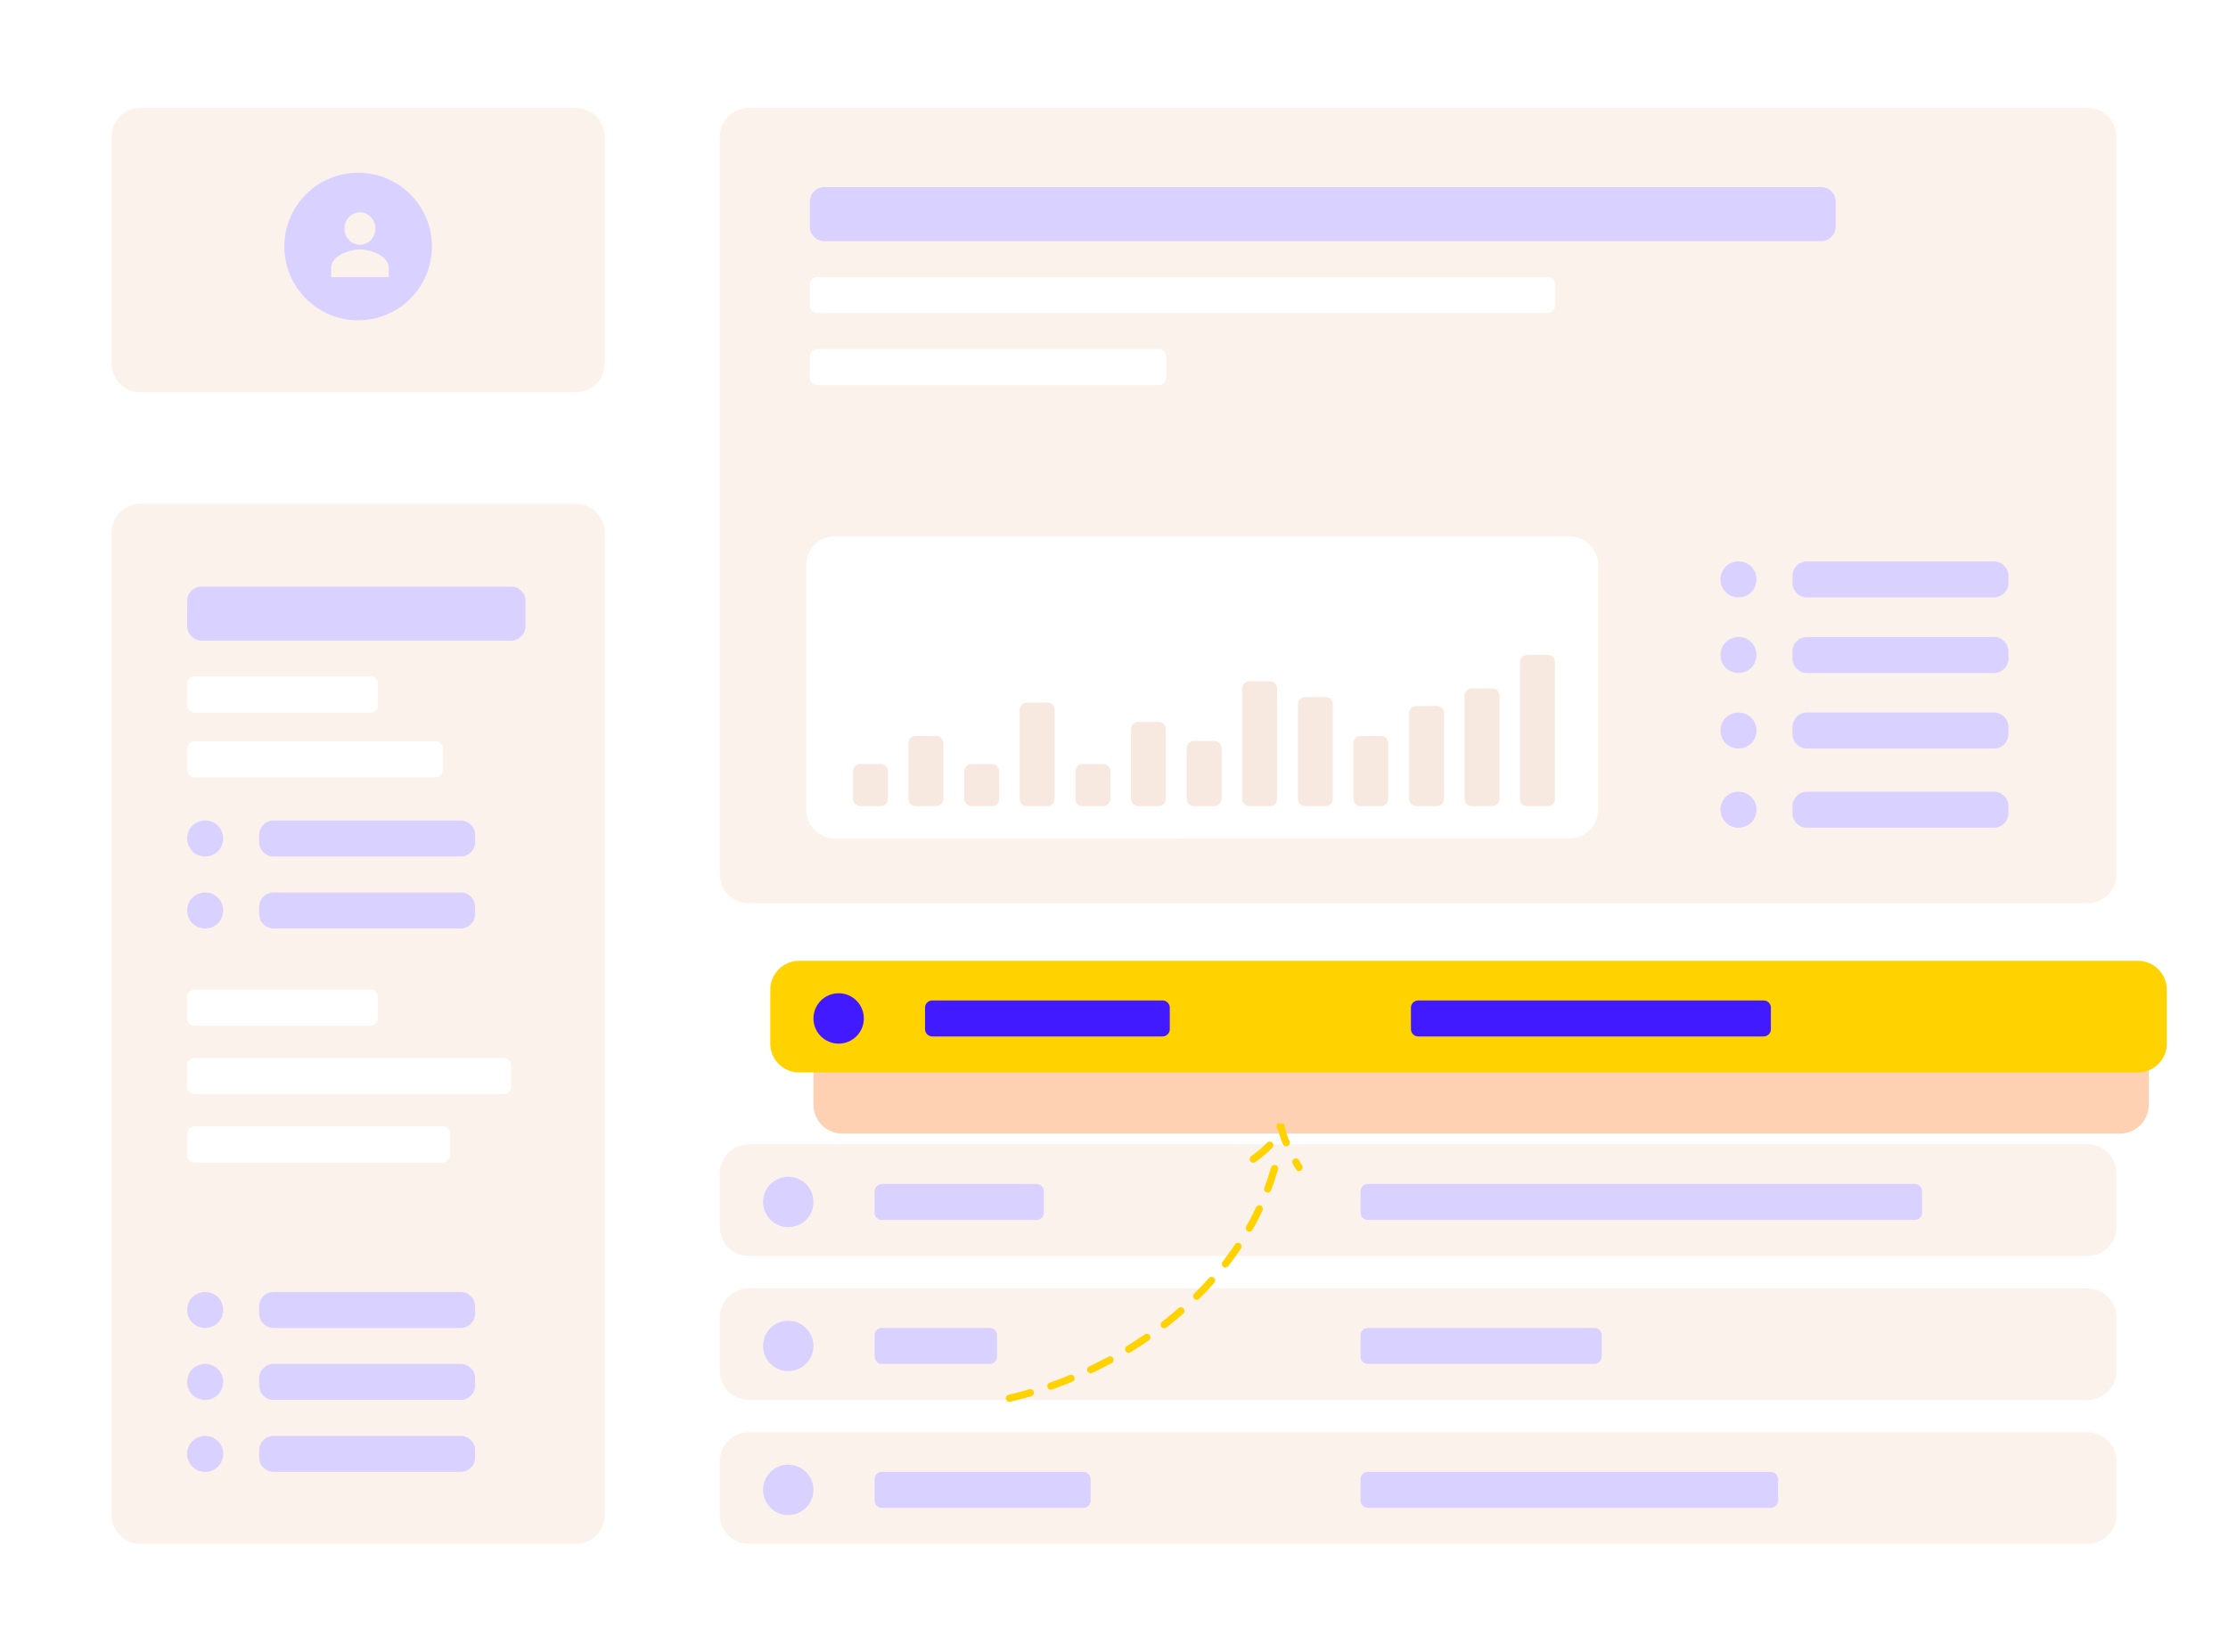 <?xml version="1.0" encoding="utf-8"?>
<!-- Generator: Adobe Illustrator 26.1.0, SVG Export Plug-In . SVG Version: 6.00 Build 0)  -->
<svg version="1.1" id="Calque_1" xmlns="http://www.w3.org/2000/svg" xmlns:xlink="http://www.w3.org/1999/xlink" x="0px" y="0px"
	 viewBox="0 0 619 459" style="enable-background:new 0 0 619 459;" xml:space="preserve">
<style type="text/css">
	.st0{fill:#FFFFFF;}
	.st1{fill:#FBF2EB;}
	.st2{fill-rule:evenodd;clip-rule:evenodd;fill:#D9D1FF;}
	.st3{fill:#D9D1FF;}
	.st4{fill-rule:evenodd;clip-rule:evenodd;fill:#FFFFFF;}
	.st5{fill-rule:evenodd;clip-rule:evenodd;fill:#F7E9DF;}
	.st6{opacity:0.3;filter:url(#a);}
	.st7{fill:#FF6501;}
	.st8{fill:#FFD200;}
	.st9{fill-rule:evenodd;clip-rule:evenodd;fill:#421AFF;}
	.st10{fill:#421AFF;}
	.st11{fill:none;stroke:#FFD200;stroke-width:2;stroke-linecap:round;stroke-dasharray:6,6;}
</style>
<filter  color-interpolation-filters="sRGB" filterUnits="userSpaceOnUse" height="71" id="a" width="411" x="206" y="264">
	<feFlood  flood-opacity="0" result="BackgroundImageFix"></feFlood>
	<feBlend  in="SourceGraphic" in2="BackgroundImageFix" mode="normal" result="shape"></feBlend>
	<feGaussianBlur  result="effect1_foregroundBlur" stdDeviation="10"></feGaussianBlur>
</filter>
<path class="st0" d="M0,0h619v459H0V0z"/>
<path class="st1" d="M39,140h121c4.4,0,8,3.6,8,8v273c0,4.4-3.6,8-8,8H39c-4.4,0-8-3.6-8-8V148C31,143.6,34.6,140,39,140z"/>
<path class="st1" d="M208,30h372c4.4,0,8,3.6,8,8v205c0,4.4-3.6,8-8,8H208c-4.4,0-8-3.6-8-8V38C200,33.6,203.6,30,208,30z"/>
<path class="st0" d="M232,149h204c4.4,0,8,3.6,8,8v68c0,4.4-3.6,8-8,8H232c-4.4,0-8-3.6-8-8v-68C224,152.6,227.6,149,232,149z"/>
<path class="st1" d="M39,30h121c4.4,0,8,3.6,8,8v63c0,4.4-3.6,8-8,8H39c-4.4,0-8-3.6-8-8V38C31,33.6,34.6,30,39,30z"/>
<path class="st2" d="M72,232c0-2.2,1.8-4,4-4h52c2.2,0,4,1.8,4,4v2c0,2.2-1.8,4-4,4H76c-2.2,0-4-1.8-4-4V232z"/>
<path class="st2" d="M72,383c0-2.2,1.8-4,4-4h52c2.2,0,4,1.8,4,4v2c0,2.2-1.8,4-4,4H76c-2.2,0-4-1.8-4-4V383z"/>
<path class="st2" d="M72,363c0-2.2,1.8-4,4-4h52c2.2,0,4,1.8,4,4v2c0,2.2-1.8,4-4,4H76c-2.2,0-4-1.8-4-4V363z"/>
<path class="st2" d="M72,252c0-2.2,1.8-4,4-4h52c2.2,0,4,1.8,4,4v2c0,2.2-1.8,4-4,4H76c-2.2,0-4-1.8-4-4V252z"/>
<path class="st2" d="M72,403c0-2.2,1.8-4,4-4h52c2.2,0,4,1.8,4,4v2c0,2.2-1.8,4-4,4H76c-2.2,0-4-1.8-4-4V403z"/>
<path class="st2" d="M498,224c0-2.2,1.8-4,4-4h52c2.2,0,4,1.8,4,4v2c0,2.2-1.8,4-4,4h-52c-2.2,0-4-1.8-4-4V224z"/>
<path class="st2" d="M498,202c0-2.2,1.8-4,4-4h52c2.2,0,4,1.8,4,4v2c0,2.2-1.8,4-4,4h-52c-2.2,0-4-1.8-4-4V202z"/>
<path class="st2" d="M498,181c0-2.2,1.8-4,4-4h52c2.2,0,4,1.8,4,4v2c0,2.2-1.8,4-4,4h-52c-2.2,0-4-1.8-4-4V181z"/>
<path class="st2" d="M498,160c0-2.2,1.8-4,4-4h52c2.2,0,4,1.8,4,4v2c0,2.2-1.8,4-4,4h-52c-2.2,0-4-1.8-4-4V160z"/>
<path class="st3" d="M57,228L57,228c2.8,0,5,2.2,5,5l0,0c0,2.8-2.2,5-5,5l0,0c-2.8,0-5-2.2-5-5l0,0C52,230.2,54.2,228,57,228z"/>
<path class="st3" d="M57,379L57,379c2.8,0,5,2.2,5,5l0,0c0,2.8-2.2,5-5,5l0,0c-2.8,0-5-2.2-5-5l0,0C52,381.2,54.2,379,57,379z"/>
<path class="st3" d="M57,359L57,359c2.8,0,5,2.2,5,5l0,0c0,2.8-2.2,5-5,5l0,0c-2.8,0-5-2.2-5-5l0,0C52,361.2,54.2,359,57,359z"/>
<path class="st3" d="M57,248L57,248c2.8,0,5,2.2,5,5l0,0c0,2.8-2.2,5-5,5l0,0c-2.8,0-5-2.2-5-5l0,0C52,250.2,54.2,248,57,248z"/>
<path class="st3" d="M57,399L57,399c2.8,0,5,2.2,5,5l0,0c0,2.8-2.2,5-5,5l0,0c-2.8,0-5-2.2-5-5l0,0C52,401.2,54.2,399,57,399z"/>
<path class="st3" d="M483,220L483,220c2.8,0,5,2.2,5,5l0,0c0,2.8-2.2,5-5,5l0,0c-2.8,0-5-2.2-5-5l0,0C478,222.2,480.2,220,483,220z"
	/>
<path class="st3" d="M483,198L483,198c2.8,0,5,2.2,5,5l0,0c0,2.8-2.2,5-5,5l0,0c-2.8,0-5-2.2-5-5l0,0C478,200.2,480.2,198,483,198z"
	/>
<path class="st3" d="M483,177L483,177c2.8,0,5,2.2,5,5l0,0c0,2.8-2.2,5-5,5l0,0c-2.8,0-5-2.2-5-5l0,0C478,179.2,480.2,177,483,177z"
	/>
<path class="st3" d="M483,156L483,156c2.8,0,5,2.2,5,5l0,0c0,2.8-2.2,5-5,5l0,0c-2.8,0-5-2.2-5-5l0,0C478,158.2,480.2,156,483,156z"
	/>
<g>
	<path class="st2" d="M52,167c0-2.2,1.8-4,4-4h86c2.2,0,4,1.8,4,4v7c0,2.2-1.8,4-4,4H56c-2.2,0-4-1.8-4-4V167z"/>
	<path class="st2" d="M225,56c0-2.2,1.8-4,4-4h277c2.2,0,4,1.8,4,4v7c0,2.2-1.8,4-4,4H229c-2.2,0-4-1.8-4-4V56z"/>
	<path class="st4" d="M52,190c0-1.1,0.9-2,2-2h49c1.1,0,2,0.9,2,2v6c0,1.1-0.9,2-2,2H54c-1.1,0-2-0.9-2-2V190z"/>
	<path class="st4" d="M225,79c0-1.1,0.9-2,2-2h203c1.1,0,2,0.9,2,2v6c0,1.1-0.9,2-2,2H227c-1.1,0-2-0.9-2-2V79z"/>
	<path class="st4" d="M225,99c0-1.1,0.9-2,2-2h95c1.1,0,2,0.9,2,2v6c0,1.1-0.9,2-2,2h-95c-1.1,0-2-0.9-2-2V99z"/>
	<path class="st4" d="M52,277c0-1.1,0.9-2,2-2h49c1.1,0,2,0.9,2,2v6c0,1.1-0.9,2-2,2H54c-1.1,0-2-0.9-2-2V277z"/>
	<path class="st4" d="M52,315c0-1.1,0.9-2,2-2h69c1.1,0,2,0.9,2,2v6c0,1.1-0.9,2-2,2H54c-1.1,0-2-0.9-2-2V315z"/>
	<path class="st4" d="M52,208c0-1.1,0.9-2,2-2h67c1.1,0,2,0.9,2,2v6c0,1.1-0.9,2-2,2H54c-1.1,0-2-0.9-2-2V208z"/>
	<path class="st4" d="M52,296c0-1.1,0.9-2,2-2h86c1.1,0,2,0.9,2,2v6c0,1.1-0.9,2-2,2H54c-1.1,0-2-0.9-2-2V296z"/>
	<path class="st5" d="M239,224c-1.1,0-2-0.9-2-2v-7.7c0-1.1,0.9-2,2-2h5.7c1.1,0,2,0.9,2,2v7.7c0,1.1-0.9,2-2,2H239z"/>
	<path class="st5" d="M300.8,224c-1.1,0-2-0.9-2-2v-7.7c0-1.1,0.9-2,2-2h5.7c1.1,0,2,0.9,2,2v7.7c0,1.1-0.9,2-2,2H300.8z"/>
	<path class="st5" d="M362.6,224c-1.1,0-2-0.9-2-2v-26.3c0-1.1,0.9-2,2-2h5.7c1.1,0,2,0.9,2,2V222c0,1.1-0.9,2-2,2H362.6z"/>
	<path class="st5" d="M254.4,224c-1.1,0-2-0.9-2-2v-15.5c0-1.1,0.9-2,2-2h5.7c1.1,0,2,0.9,2,2V222c0,1.1-0.9,2-2,2H254.4z"/>
	<path class="st5" d="M316.2,224c-1.1,0-2-0.9-2-2v-19.4c0-1.1,0.9-2,2-2h5.7c1.1,0,2,0.9,2,2V222c0,1.1-0.9,2-2,2H316.2z"/>
	<path class="st5" d="M378,224c-1.1,0-2-0.9-2-2v-15.5c0-1.1,0.9-2,2-2h5.7c1.1,0,2,0.9,2,2V222c0,1.1-0.9,2-2,2H378z"/>
	<path class="st5" d="M269.9,224c-1.1,0-2-0.9-2-2v-7.7c0-1.1,0.9-2,2-2h5.7c1.1,0,2,0.9,2,2v7.7c0,1.1-0.9,2-2,2H269.9z"/>
	<path class="st5" d="M331.7,224c-1.1,0-2-0.9-2-2v-14.1c0-1.1,0.9-2,2-2h5.7c1.1,0,2,0.9,2,2V222c0,1.1-0.9,2-2,2H331.7z"/>
	<path class="st5" d="M393.5,224c-1.1,0-2-0.9-2-2v-23.8c0-1.1,0.9-2,2-2h5.7c1.1,0,2,0.9,2,2V222c0,1.1-0.9,2-2,2H393.5z"/>
	<path class="st5" d="M408.9,224c-1.1,0-2-0.9-2-2v-28.7c0-1.1,0.9-2,2-2h5.7c1.1,0,2,0.9,2,2V222c0,1.1-0.9,2-2,2H408.9z"/>
	<path class="st5" d="M285.3,224c-1.1,0-2-0.9-2-2v-24.8c0-1.1,0.9-2,2-2h5.7c1.1,0,2,0.9,2,2V222c0,1.1-0.9,2-2,2H285.3z"/>
	<path class="st5" d="M347.1,224c-1.1,0-2-0.9-2-2v-30.7c0-1.1,0.9-2,2-2h5.7c1.1,0,2,0.9,2,2V222c0,1.1-0.9,2-2,2H347.1z"/>
	<path class="st5" d="M424.3,224c-1.1,0-2-0.9-2-2v-38c0-1.1,0.9-2,2-2h5.7c1.1,0,2,0.9,2,2v38c0,1.1-0.9,2-2,2H424.3z"/>
</g>
<circle class="st3" cx="99.5" cy="68.5" r="20.5"/>
<path class="st1" d="M208,398h372c4.4,0,8,3.6,8,8v15c0,4.4-3.6,8-8,8H208c-4.4,0-8-3.6-8-8v-15C200,401.6,203.6,398,208,398z"/>
<path class="st2" d="M243,411c0-1.1,0.9-2,2-2h56c1.1,0,2,0.9,2,2v6c0,1.1-0.9,2-2,2h-56c-1.1,0-2-0.9-2-2V411z"/>
<path class="st2" d="M378,411c0-1.1,0.9-2,2-2h112c1.1,0,2,0.9,2,2v6c0,1.1-0.9,2-2,2H380c-1.1,0-2-0.9-2-2V411z"/>
<circle class="st3" cx="219" cy="414" r="7"/>
<path class="st1" d="M208,358h372c4.4,0,8,3.6,8,8v15c0,4.4-3.6,8-8,8H208c-4.4,0-8-3.6-8-8v-15C200,361.6,203.6,358,208,358z"/>
<path class="st2" d="M243,371c0-1.1,0.9-2,2-2h30c1.1,0,2,0.9,2,2v6c0,1.1-0.9,2-2,2h-30c-1.1,0-2-0.9-2-2V371z"/>
<path class="st2" d="M378,371c0-1.1,0.9-2,2-2h63c1.1,0,2,0.9,2,2v6c0,1.1-0.9,2-2,2h-63c-1.1,0-2-0.9-2-2V371z"/>
<circle class="st3" cx="219" cy="374" r="7"/>
<path class="st1" d="M208,318h372c4.4,0,8,3.6,8,8v15c0,4.4-3.6,8-8,8H208c-4.4,0-8-3.6-8-8v-15C200,321.6,203.6,318,208,318z"/>
<path class="st2" d="M243,331c0-1.1,0.9-2,2-2h43c1.1,0,2,0.9,2,2v6c0,1.1-0.9,2-2,2h-43c-1.1,0-2-0.9-2-2V331z"/>
<path class="st2" d="M378,331c0-1.1,0.9-2,2-2h152c1.1,0,2,0.9,2,2v6c0,1.1-0.9,2-2,2H380c-1.1,0-2-0.9-2-2V331z"/>
<circle class="st3" cx="219" cy="334" r="7"/>
<g class="st6">
	<path class="st7" d="M234,284h355c4.4,0,8,3.6,8,8v15c0,4.4-3.6,8-8,8H234c-4.4,0-8-3.6-8-8v-15C226,287.6,229.6,284,234,284z"/>
</g>
<path class="st8" d="M222,267h372c4.4,0,8,3.6,8,8v15c0,4.4-3.6,8-8,8H222c-4.4,0-8-3.6-8-8v-15C214,270.6,217.6,267,222,267z"/>
<path class="st9" d="M257,280c0-1.1,0.9-2,2-2h64c1.1,0,2,0.9,2,2v6c0,1.1-0.9,2-2,2h-64c-1.1,0-2-0.9-2-2V280z"/>
<path class="st9" d="M392,280c0-1.1,0.9-2,2-2h96c1.1,0,2,0.9,2,2v6c0,1.1-0.9,2-2,2h-96c-1.1,0-2-0.9-2-2V280z"/>
<circle class="st10" cx="233" cy="283" r="7"/>
<path class="st1" d="M100,68L100,68c2.4,0,4.3-2,4.3-4.5c0-2.5-1.9-4.5-4.3-4.5c-2.4,0-4.3,2-4.3,4.5v0C95.7,66,97.6,68,100,68
	L100,68z M100,69.3c-2.7,0-8,1.7-8,5.1V77h16v-2.6C108,71,102.7,69.3,100,69.3z"/>
<path class="st11" d="M354.1,324.7c-9.6,33.6-42.8,57.9-78,64.8"/>
<path class="st11" d="M348.2,322.1c3.3-2.5,6.3-4.6,7.6-9.7c0.3,2.7,2.2,7.2,5.1,12"/>
</svg>
